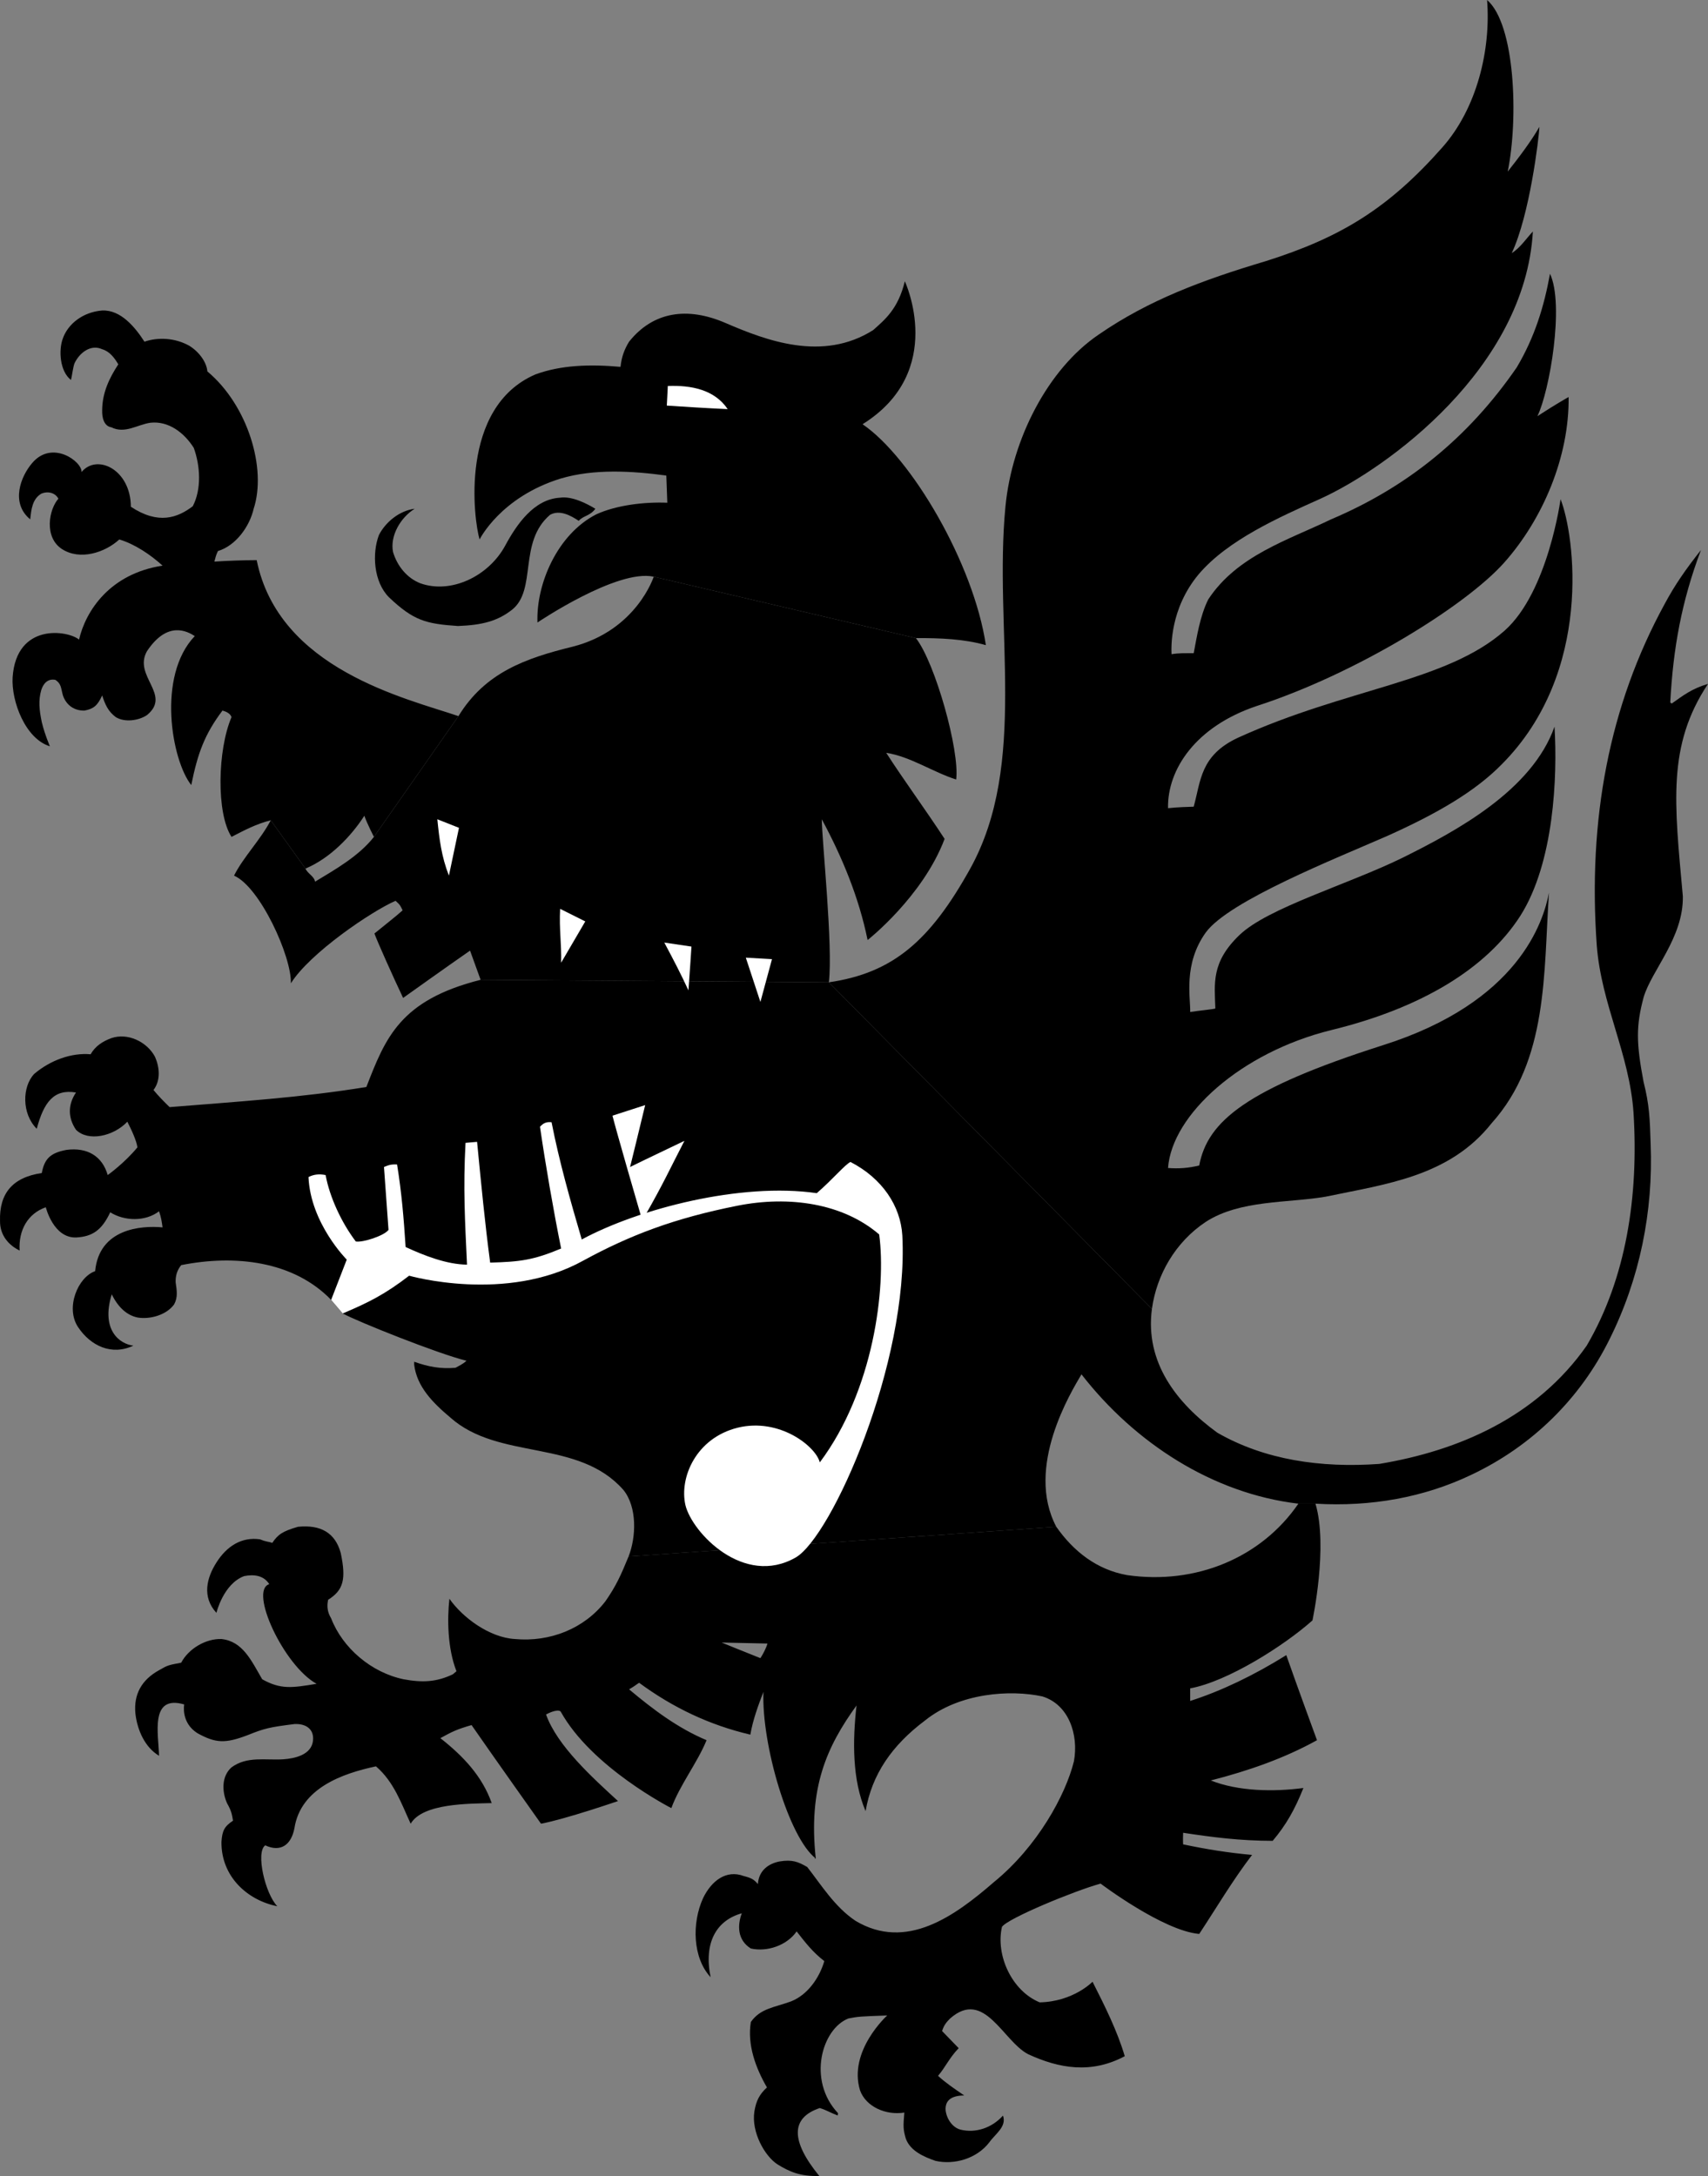 <svg xmlns="http://www.w3.org/2000/svg" width="339.404" height="432.407"><rect width="100%" height="100%" fill="#808080" stroke="none"/><path d="M129.904 114.598c-7.281-1.598-23.101 9.101-23.101 9.101-.297-7.62 3.945-17.554 11.703-21.5 3.95-1.812 9.496-2.488 14.097-2.3l-.199-5.399c-6.832-.922-14.336-1.379-21 .598-11.972 3.699-16.101 12.101-16.101 12.101-1.157-3.797-4.11-26.262 11.101-32.8 5.04-1.856 10.797-2.047 16.899-1.5.222-2.051.797-3.52 1.703-5 4.789-5.989 11.59-7.008 19.2-3.7 8.042 3.461 19.25 7.754 29.3 1.399 2.324-2.075 4.957-4.18 6.297-9.7 0 0 8.406 17.899-8.399 28.403 9.696 6.61 22.07 27.676 24.5 43.898-4.351-1.238-9.16-1.426-13.898-1.398l-52.102-12.203M74.303 166.3s-1.367-2.644-1.899-4.202c-2.597 4.043-6.812 8.457-11.699 10.5L53.803 163c-2.895.727-5.258 1.992-7.797 3.3-3.059-4.702-2.778-17.32 0-23.8-.246-.73-1.07-1.11-1.8-1.3-3.528 4.702-4.9 8.394-6.2 14.8-3.867-4.824-6.906-21.656.7-29.602-1.49-.957-5.435-3.113-9.5 3-2.81 4.965 4.976 8.637 0 12.7-1.669 1.125-4.454 1.484-6.2.402-1.524-1.133-2.113-2.504-2.703-4.3-.93 2.007-1.668 2.64-3.5 3-2.047.062-3.63-1.075-4.297-3-.41-1.473-.305-2.317-1.5-3.102-1.582-.309-2.422.828-2.8 2-.61 2.086-.403 3.976.097 6.402.344 1.371.676 2.496 1.601 4.8-4.875-1.51-7.675-8.945-7.398-13.702.746-10.918 11.016-9.336 13.2-7.5 1.327-5.703 6.108-13.094 16.597-14.7-2.406-2.183-5.528-4.293-8.598-5.199-2.828 2.606-7.816 4.235-11.402 1.899-3.602-2.352-2.586-7.883-.7-10-.562-1.075-1.933-1.602-3.398-1-1.805 1.086-1.992 3.172-2.2 5.101-3.94-3.219-1.921-8.523.4-11.199 3.956-4.66 9.91-.305 9.8 1.8 3.043-3.695 9.758-.534 9.8 6.9 5.49 3.624 9.294 2.175 12.298-.102 1.761-3.375 1.508-7.996.203-11.598-1.922-3.043-5.024-5.383-8.602-5-2.62.375-5.09 2.273-7.8.898 0 0-1.887-.058-1.801-3.398.02-3.453 1.41-6.363 3.203-9.102-.777-1.312-1.73-2.578-3.203-3-2.196-1.03-4.473.614-5.5 2.801-.301.785-.492 2.516-.7 3.301-2.218-1.691-2.507-5.934-1.597-8.3 1.016-2.817 3.926-5.188 7.797-5.5 3.691-.169 6.539 3.312 8.402 6.198 2.738-.949 6.098-.753 8.899.801 2.035 1.262 3.468 3.336 3.601 5.102 8.094 6.773 11.813 19.37 9.2 27.297-.786 3.465-3.505 7.324-7.102 8.402-.41.86-.516 1.39-.7 2.098 2.61-.18 5.985-.285 8.403-.297 4.383 21.66 29.535 27.43 40.098 31l-16.801 24"/><path d="M91.103 142.3c5.305-8.648 13.274-11.488 22.7-13.8 12.687-3.238 16.101-13.902 16.101-13.902l52.102 12.203c3.832 4.926 8.723 22.37 8 28.097-4.527-1.421-9.149-4.586-13.902-5.3 3.425 5.332 7.984 11.535 11.601 17.101-4.336 11.488-15.3 20.102-15.3 20.102-1.735-8.52-5.087-16.555-9.102-24 .027 4.344 2.258 25.281 1.402 32.398l-69.2-.5-2.1-5.8c-4.427 3.07-13.302 9.402-13.302 9.402-1.945-4.094-5.152-11.266-5.699-12.801 1.602-1.313 4.555-3.633 5.602-4.602-.414-.824-.414-1.035-1.403-1.898-4.875 2.129-17.09 10.445-20.8 16.398.156-5.359-6.164-19.183-11.297-21.398 1.847-3.691 5.265-7.11 7.297-11l6.902 9.598c.395.992 1.727 1.5 1.898 2.601 3.813-2.304 8.711-5.062 11.7-8.898l16.8-24"/><path d="M164.705 195.2c12.707-1.852 20.078-8.173 28.098-22.602 11.539-20.856 4.633-47.66 7-72 1.304-13.375 8.453-27.282 18.5-34.098 9.957-6.883 20.73-10.875 33.203-14.602 14.91-4.699 24.39-10.492 35.097-22.597 6.868-7.742 9.672-19.34 8.903-29.301 5.574 4.785 6.262 23.547 4.098 34.098 2.18-2.75 4.667-6.04 6.3-8.899-.117 2.383-1.93 17.508-5.5 25.102 1.758-1.11 2.961-3.008 4.2-4.301-1.551 27.121-28.84 47.02-42.2 53.098-8.277 3.714-18.402 8.191-24.199 15-5.777 6.914-5.46 14.617-5.402 15.902 1.527-.254 2.664-.191 4.402-.2.606-3.155 1.238-7.394 2.898-10.702 5.743-8.715 15.805-11.754 24.403-15.899C279.51 96.84 291.697 87.094 301.404 73c3.59-6.05 5.442-12.164 6.602-18.602 2.89 6.122-.082 23.332-2.5 28.301 3.965-2.586 6.2-3.8 6.2-3.8.147 11.816-5.099 24.242-12.802 32.902-7.629 8.578-29.425 22.097-49.199 28.5-12.121 4.066-17.75 12.61-17.601 20.297 2.32-.235 3.363-.227 5.101-.297 1.426-5.117 1.277-10.2 8.8-13.703 21.696-9.883 41.446-11.067 53-21.297 8.63-7.7 11.099-26.102 11.099-26.102 2.824 7.102 6.578 34.356-11.7 52.7-5.277 5.374-12.804 9.761-22.699 14.199-9.98 4.39-31.508 12.882-36.101 19.203-4.52 6.297-3.008 12.984-3.098 15.797 1.473-.246 4.77-.555 5-.7-.152-4.968-.863-9.175 4.797-14.597 5.629-5.406 21.398-9.98 32.3-15.301 10.805-5.355 25.833-13.441 30.301-26.102.602 9.961-.097 27.047-6.8 37.602-6.711 10.453-19.649 18.328-37.598 22.7-17.938 4.433-31.63 16.808-32.402 27.398 2.12.156 3.996.03 6.199-.5 1.648-8.825 9.445-15.266 36.5-23.899 27.066-8.574 31.906-24.62 33-30.3-1.086 15.94-.137 33.28-11.399 45.8-8.414 10.64-21.07 12.094-33 14.602-7.496 1.289-16.988.594-23.8 5-6.036 4.008-9.766 10.527-10.7 17.297l-64.199-64.899"/><path d="M124.904 309.3c1.524-3.89 1.727-9.78-1-13.202-8.98-10.246-24.738-5.817-34.398-14.399-3.563-2.996-6.664-6.16-7.203-10.5v-.601c2.879 1.015 5.199 1.441 8.203 1.203.687-.399 1.37-.653 2.2-1.403-5.497-1.312-21.825-7.851-24.603-9.398l-2.3-2.7c-7.512-7.757-19.157-9.023-29.797-6.902-.918 1.13-1.13 2.29-1.102 3.403.227 1.629.477 2.957-.3 4.398-1.563 2.164-4.895 3.031-7.301 2.602-1.918-.414-3.711-1.785-5.098-4.602-2.2 7.14 1.598 9.883 4.3 10.2-4.296 2.035-8.507.062-11-3.7-2.546-3.828-.034-9.906 3.4-11.101.804-8.446 9.1-9.102 13.398-8.7-.149-1.074-.274-2.023-.7-3.199-2.675 2.063-6.851 1.996-9.699.2-1.687 3.613-3.586 4.812-6.699 5-4.582.23-6.102-6-6.102-6-3.546 1.238-5.457 4.519-5.199 8.601-2.187-1.059-3.937-3.04-3.898-5.902-.145-5.364 2.387-8.633 8.297-9.5.523-2.72 1.578-3.985 4.902-4.598 4.164-.547 7.117 1.246 8.2 5 0 0 3.347-2.383 5.898-5.5-.125-1.207-1.18-3.527-2-5.102-2.766 2.946-7.828 4-10.2 1.602-1.613-2.367-1.636-4.984 0-7.402-4.378-.746-6.382 1.89-7.8 7.203-3.012-2.992-2.907-8.371-.5-10.903 3.207-2.718 7.383-4.238 11.203-3.898.926-1.605 2.316-2.535 4.097-3.2 3.22-1.128 7.079.665 8.7 3.7.91 2.07 1.164 4.664-.297 6.598.828 1.043 2.156 2.39 3.2 3.402 13.51-1.098 26.1-1.875 39.097-4 3.793-9.773 6.683-17.262 22.703-21.3l69.2.5 64.198 64.898c-1.41 10.632 4.918 18.73 13 24.601 9.383 5.395 20.52 7.04 32.2 6.2 15.847-2.641 31.285-9.348 41.199-23.5 7.867-13.438 10.336-29.7 9.3-46.301-.8-11.684-6.394-21.493-7.3-33.2-1.79-25.015 2.441-47.68 13.5-67.898 2.008-3.75 4.148-6.836 7.203-10.7-3.848 10.184-5.531 19.524-6.102 30.298l.301.203c2.23-1.574 3.93-2.938 7.2-3.903-8.134 12.262-6.676 23.63-5 42.2.148 8.238-6.22 14.707-7.801 20.101-1.493 5.602-1.493 8.977 0 16.801 1.144 4.516 1.25 7.258 1.402 12.3.539 13.41-2.156 26.81-8.203 38.9-5.746 11.616-15.258 21.128-27.5 26.898-9.328 4.441-19.817 6.359-30.899 5.703h-3.398c-17.07-2.008-32.57-12.133-43.102-25.703-2.062 3.511-11.258 18.457-5 30.3l-85 5.903"/><path d="M209.904 303.398c3.446 4.91 8.063 8.54 14.102 9.602 13.578 1.953 26.613-3.422 34-14.2h3.398c2.543 8.552-.601 23.2-.601 23.2-5.657 5.047-16.899 12.156-24.297 13.5v2.5c6.113-1.945 12.695-5.105 19.098-9.102 1.886 5.426 6.101 16.903 6.101 16.903-6.434 3.582-13.707 6.113-21.101 8 5.43 2.164 12.476 2.289 18.402 1.5-1.707 4.27-3.414 7.308-6.102 10.5-6.574-.008-11.996-.723-17.8-1.602-.06 1.594 0 2.301 0 2.301 4.667.98 8.968 1.676 13.699 2.098-3.844 5.023-7.008 10.402-10.5 15.703-7.203-.621-19.598-10-19.598-10-5.133 1.406-18.484 6.91-19.602 8.597-1.285 5.676 1.985 12.743 7.5 15 6.715-.148 10.5-4.097 10.5-4.097 2.543 5.004 4.95 9.875 6.403 14.797-6.695 3.562-13.035 2.441-19.203-.399-5.032-2.625-8.7-13.066-15.5-7.101-.73.742-1.215 1.293-1.598 2.5l3.3 3.402c-1.862 1.93-2.624 3.762-4.1 5.5 1.476 1.363 3.081 2.441 5.198 3.898-2.539.02-3.804.965-3.699 2.903.168 1.652 1.309 3.484 3 3.898 2.907.703 6.153-.285 8.399-2.8.793 2.199-1.547 3.652-2.7 5.3-2.519 3.29-7.011 4.531-10.699 3.7-2.261-.79-4.98-1.93-5.898-4.399-.54-1.832-.54-2.465-.3-5.2-3.72.583-7.622-1.167-8.802-4.402-2.406-7.84 5.399-14.898 5.399-14.898-5.38.203-5.696.203-7.7.598-5.273 2.03-8.226 12.261-2.097 18.8.086.145-.117.387 0 .5-1.594-.605-2.121-1.027-3.602-1.5-5.797 1.946-5.816 6.504-.101 13.5-3.88.114-6.012-.902-8.297-2.3-2.567-1.66-5.223-6.426-4.602-10.5.348-2.125.98-3.391 2.5-4.797-2.234-3.848-3.945-8.465-3.199-13 1.914-2.742 4.738-2.89 8-4.102 3.238-1.281 5.598-4.59 6.598-8-2.309-1.777-3.762-3.676-5.5-5.898-1.934 2.789-5.856 4.12-9.098 3.398-2.707-1.683-2.687-4.636-1.8-7-5.063 1.414-7.594 5.844-6.2 12.7-3.566-3.84-3.754-10.739-1.5-15.7 1.688-3.496 4.64-5.71 8.098-4.398 1.5.375 2.05.691 2.8 1.597.176-2.699 2.098-4.07 4.301-4.5 2.52-.414 3.68.051 5.5 1.102 2.801 3.566 5.457 7.934 9.602 10.7 10.094 6.03 19.691-.93 27.5-7.7 8.644-7.047 14.234-17.277 15.898-24 .969-5.297-1.031-11.309-6.3-12.902-6.333-1.364-16.458-.727-23.301 4.8-6.551 4.91-10.559 10.711-11.797 18-2.664-6.21-2.602-13.996-1.8-21-5.927 8.207-9.618 16.348-8.102 30.403-.481.164.023-.344 0 0-5.313-4.035-10.797-22.594-10.399-33.102l-.602-6.699c.52-.816 1.11-1.902 1.403-2.902l-9.102-.2s5.848 2.383 7.7 3.102l.601 6.7c-1.031 2.679-2.105 5.59-2.602 8.5-8.109-1.895-15.41-5.38-22.097-10.302-.797.497-.797.602-2 1.301 4.851 4.067 9.746 7.735 15.398 10.102-1.816 4.469-5.316 8.898-7 13.5 0 0-15.843-8.063-22-19.203-.656-.586-2.746.492-2.898.601 2.242 6.281 9.328 12.63 14.297 17.2 0 0-10.348 3.57-15.297 4.5 0 0-9.563-13.477-13.8-19.598-2.935.844-3.864 1.308-6.2 2.597 4.488 3.524 8.308 7.528 10.2 12.903-4.49.133-13.685.004-16.103 4.097-1.863-4.027-3.316-8.332-6.898-11.398-6.672 1.422-14.96 4.332-16.2 12.3-.636 3.337-2.745 4.813-5.8 3.4-1.945 1.35-.004 9.64 2.398 12.1-5.988-1.195-11.18-5.94-11.097-12.8.152-2.21.574-3.055 2.297-4.2-.246-1.386-.301-1.89-1.2-3.5-1.05-2.398-1.05-5.374.903-7.1 3.11-2.278 6.715-1.372 10.297-1.602 2.199-.153 5.656-.848 5.902-3.797.195-2.258-1.488-3.317-3.7-3.203-4.96.625-5.929.847-9.3 2.203-4.48 1.707-6.355 1.61-10-.403-3.316-2.136-2.602-5.699-2.602-5.699-6.878-1.996-5.101 5.895-5 10.2-2.8-1.669-4.32-5.083-4.699-8.399-.36-3.812 1.23-6.684 4.7-8.602 1.816-1.043 1.816-.992 4.402-1.5 1.488-2.824 4.945-4.808 8-4.699 4.222.461 5.902 4.219 8.097 8 3.684 2.047 5.868 1.723 10.801.899-6.515-3.606-13.472-18.582-9.398-19.797-1.102-1.758-3.063-1.992-5-1.602-4.137 1.551-5.5 7.301-5.5 7.301-2.942-3.2-1.906-7.016 0-10 2.058-3.262 5.031-5.156 8.7-4.602 1.206.52 1.628.414 2.397.7 1.13-1.657 1.973-2.29 5.102-3.2 4.566-.46 7.414 1.227 8.5 5.2 1.129 5.308.496 7.418-2.5 9.3-.27 1.211-.184 2.41.598 3.7 2.293 5.914 7.988 10.765 14.402 12.101 3.711.688 6.559.563 9.8-1l.7-.601c-1.789-4.543-1.852-10.43-1.402-14.399 2.652 3.778 7.965 7.703 13 8 6.988.653 13.824-2.07 18-7.5 2.11-3.027 3.058-5.136 4.601-8.898l85-5.903"/><path fill="#fff" d="M68.103 261c5.184-2.188 8.43-3.832 13.2-7.5 0 0 19.25 5.531 34.601-3 9.34-5.09 18.106-8.414 30.602-10.902 10.308-2.059 21.015-.48 28.2 5.703 1.42 10.57-1.08 30.98-11.802 45.297-.777-3.164-7.976-8.918-16.3-6.899-8.239 2.028-11.66 9.867-10.399 15.399 1.344 5.492 11.613 16.289 21.898 10.402 7.114-4.063 22.524-38.621 21.2-64-.34-5.828-3.95-11.324-10.297-14.602-1.07.485-3.461 3.383-6.703 6.2-15.11-2.184-35.418 3.105-46.7 9.203-2.261-7.696-4.476-15.5-6-23.301-1.113-.11-1.64.207-2.3.898 1.082 7.43 2.664 16.606 4.203 24.2-5.547 2.32-8.184 2.636-14.102 2.8-1.023-7.652-1.781-15.562-2.601-24l-2.297.2c-.488 9.02-.11 15.496.297 24.203-4.012-.04-8.446-1.77-12.2-3.5-.378-5.82-.8-10.883-1.699-16.403-1.21-.07-1.738.141-2.601.5l.902 12.5c-.883 1.168-5.102 2.54-6.5 2.301-2.82-3.707-5.203-8.812-6-13.199-1.355-.273-2.43-.105-3.402.398.406 9.204 7.601 16.403 7.601 16.403l-3.101 8 2.3 2.699m76.5-179.7c-4.91-.234-7.832-.425-12.097-.702l.2-3.899c4.644-.176 9.265.711 11.898 4.602"/><path d="M118.303 101.098c-1.075 1.472-2.446 1.37-3.297 2.402-1.55-1.031-3.766-2.277-5.703-1.2-6.395 5.462-2.524 14.938-7.598 18.9-2.805 2.171-5.758 3.015-10.7 3.198-6.323-.437-8.777-1.023-13.702-5.699-3.075-3.078-3.399-8.722-2-12.398 1.363-2.633 4.148-4.848 7.101-5.203-2.824 1.75-4.945 5.398-4.3 8.601.84 2.82 2.812 5.192 5.402 6.2 6.113 2.199 13.601-1.387 16.898-7.5 2.239-4.145 5.688-9.223 10.899-9.5 2.383-.356 5.355 1.206 7 2.199"/><path fill="#fff" d="M89.205 174c-1.484-3.805-1.902-7.23-2.3-11.2l4.3 1.7-2 9.5m22.301 17.3c.09-3.913-.41-6.566-.203-10.702l5 2.5-4.797 8.203m25.297 5.499c-1.524-3.304-2.825-5.8-4.797-9.5l5.398.798s-.37 5.742-.601 8.703m14.3 2.297-2.898-8.797 5.2.297zm-25.898 32.8c3.488-1.718 6.652-3.195 10.8-5.199-2.8 5.406-4.234 8.617-7.901 15-.43.235-.282.235-.598.399-1.121-3.82-4.93-16.985-5.8-20.399l6.5-2.101c-.884 3.722-3 12.3-3 12.3"/></svg>
